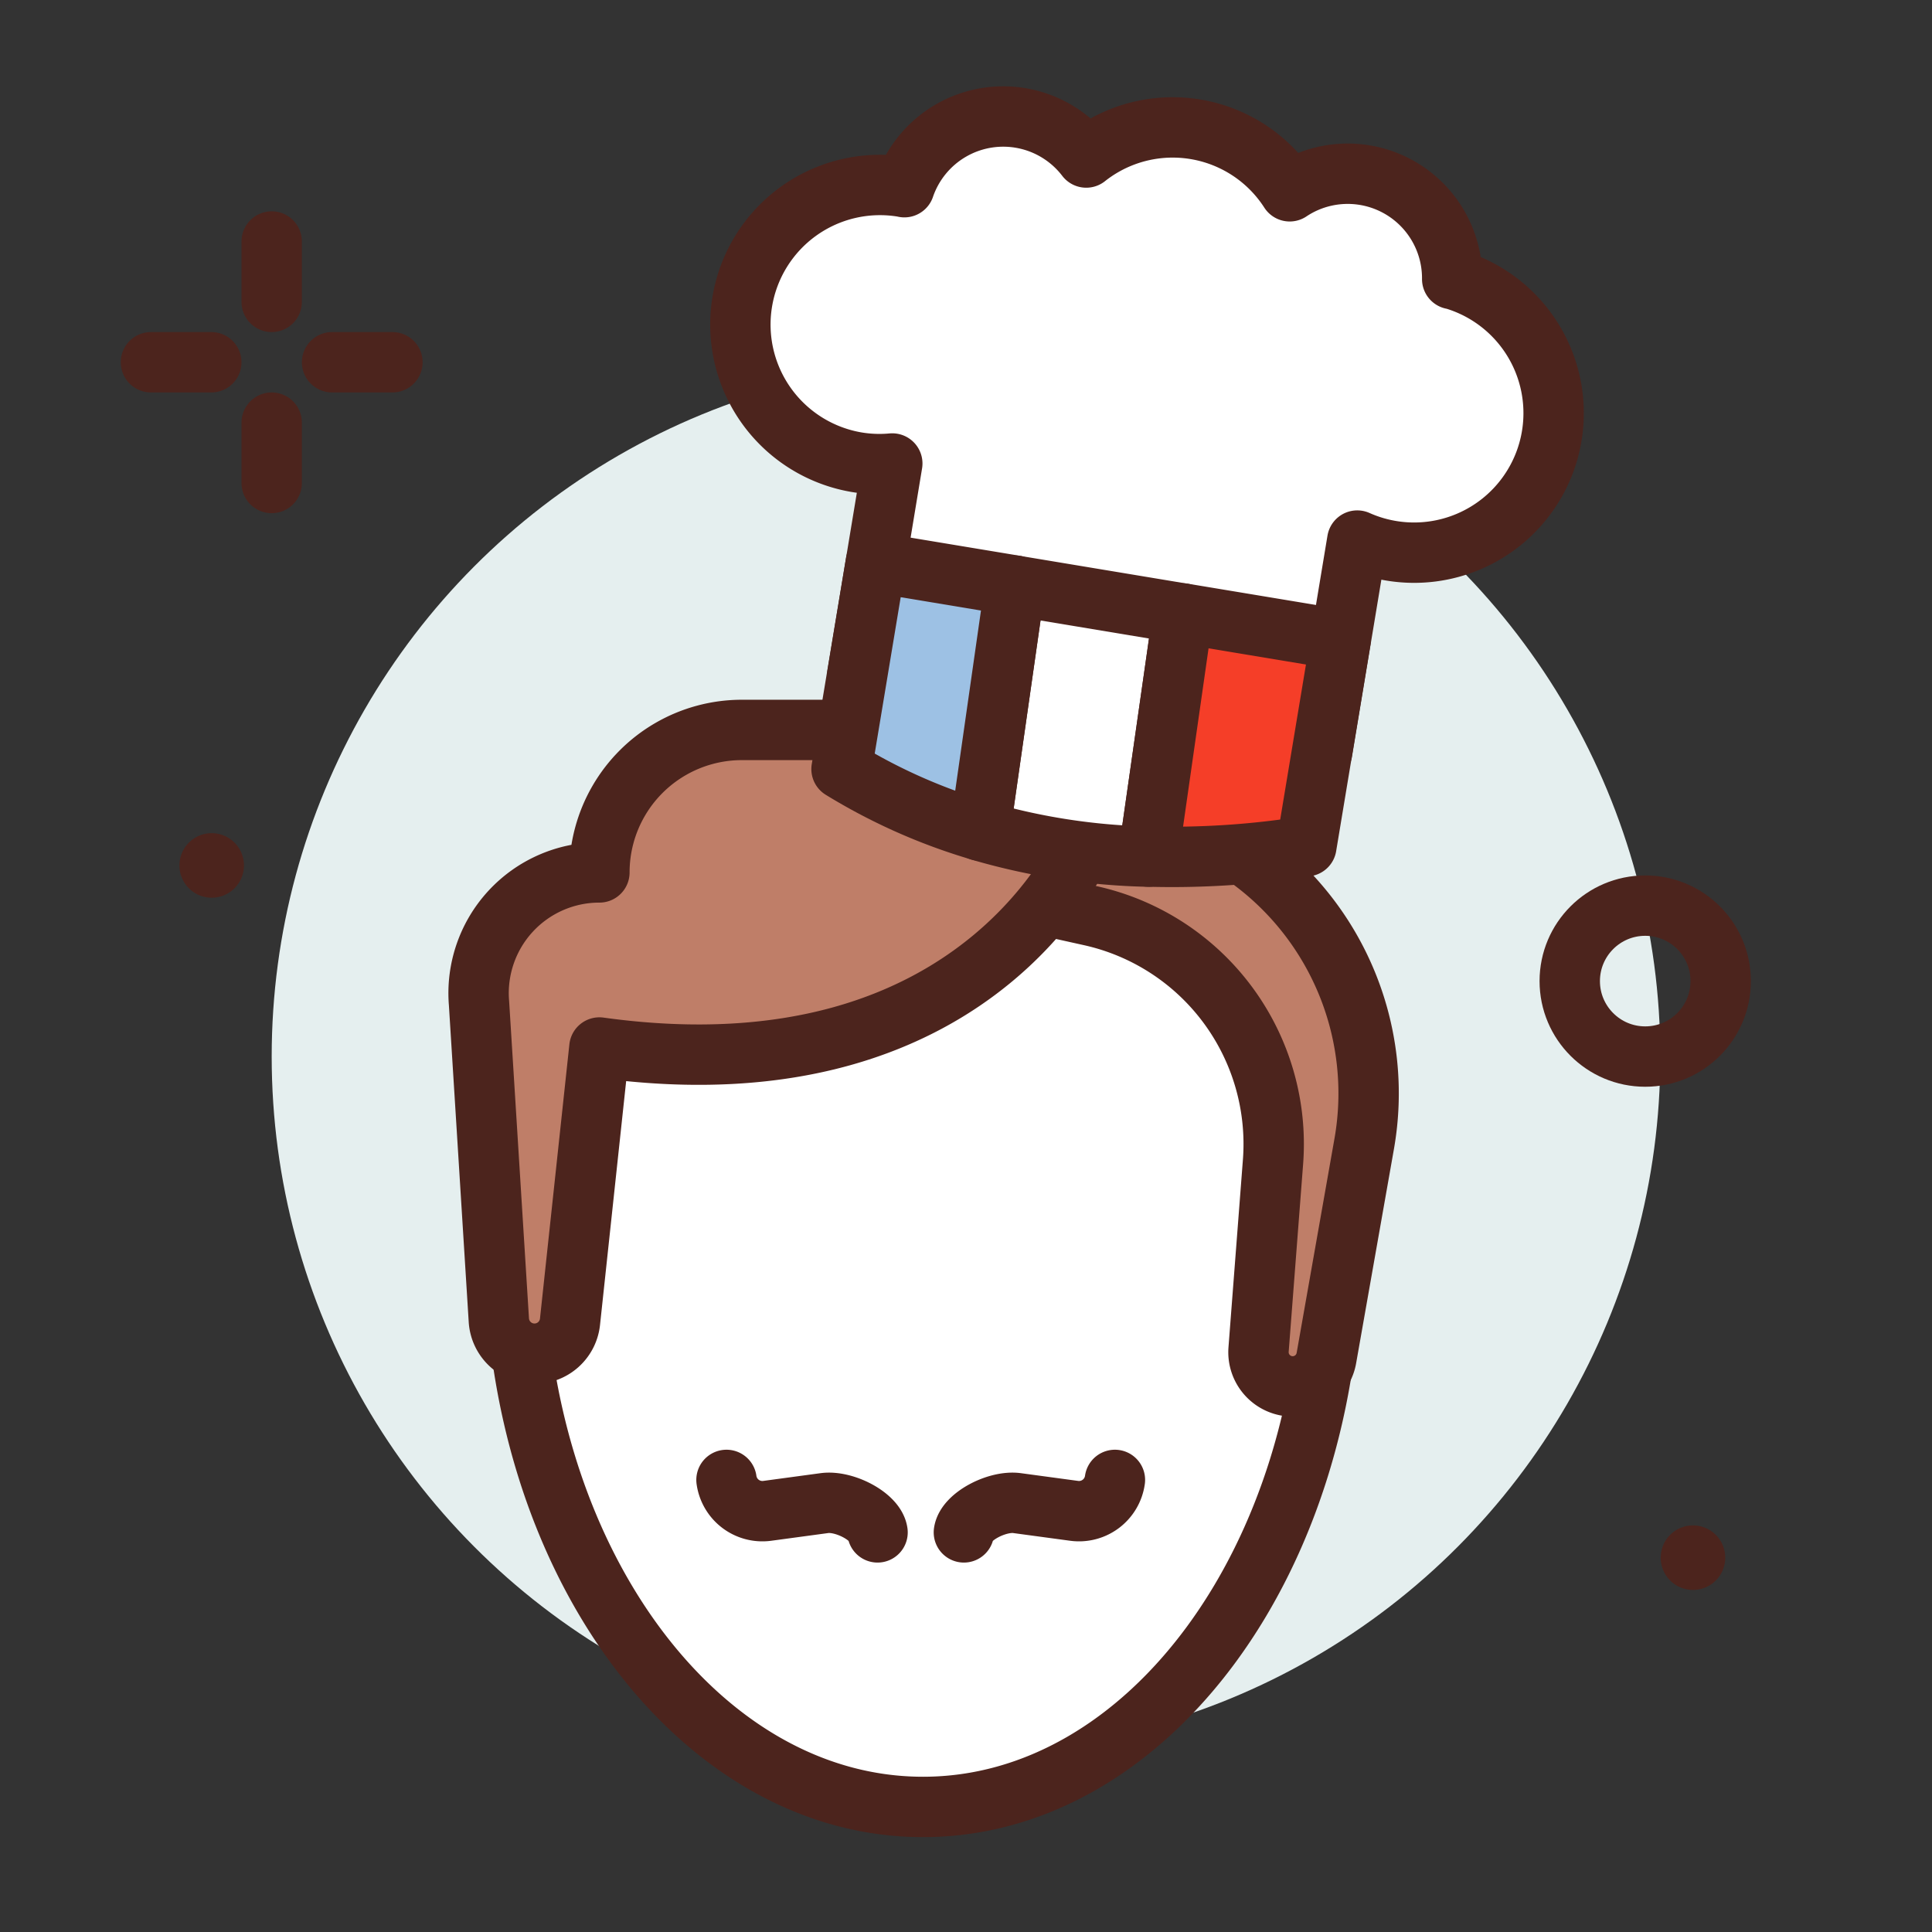 <?xml version="1.0" encoding="utf-8"?>
<svg width="800px" height="800px" viewBox="0 0 64 64" xmlns="http://www.w3.org/2000/svg">
<rect x="0" y="0" width="64" height="64" fill="#333333" stroke="none"/>
<title>chef-mustache-man-france-ico</title>
<g id="chef-mustache-man-france-ico">
<circle cx="32" cy="35" r="23" style="fill:#e5efef"/>
<line x1="9" y1="8" x2="9" y2="10" style="fill:none;stroke:#4c241d;stroke-linecap:round;stroke-linejoin:round;stroke-width:2px"/>
<line x1="9" y1="14" x2="9" y2="16" style="fill:none;stroke:#4c241d;stroke-linecap:round;stroke-linejoin:round;stroke-width:2px"/>
<line x1="5" y1="12" x2="7" y2="12" style="fill:none;stroke:#4c241d;stroke-linecap:round;stroke-linejoin:round;stroke-width:2px"/>
<line x1="11" y1="12" x2="13" y2="12" style="fill:none;stroke:#4c241d;stroke-linecap:round;stroke-linejoin:round;stroke-width:2px"/>
<circle cx="54.5" cy="32.5" r="2.5" style="fill:none;stroke:#4c241d;stroke-linecap:round;stroke-linejoin:round;stroke-width:2px"/>
<path d="M8.082,28.667A1.069,1.069,0,1,1,7.013,27.6,1.07,1.07,0,0,1,8.082,28.667Z" style="fill:#4c241d"/>
<path d="M57.151,51.6a1.069,1.069,0,1,1-1.069-1.069A1.069,1.069,0,0,1,57.151,51.6Z" style="fill:#4c241d"/>
<path d="M20.764,30.577a5.627,5.627,0,0,0-3.689,5.268c-.016,2.429-.023,5.2-.023,5.57,0,10.185,6.055,18.442,13.524,18.442S44.1,51.6,44.1,41.415c0-.365-.008-3.144-.023-5.574a5.626,5.626,0,0,0-3.691-5.268A28.151,28.151,0,0,0,20.764,30.577Z" style="fill:#ffffff;stroke:#4c241d;stroke-linecap:round;stroke-linejoin:round;stroke-width:2px"/>
<path d="M31.93,50.762c.071-.522,1.1-1.058,1.757-.97l1.9.257a1.2,1.2,0,0,0,1.346-1.025h0" style="fill:none;stroke:#4c241d;stroke-linecap:round;stroke-linejoin:round;stroke-width:2px"/>
<path d="M29.07,50.762c-.071-.522-1.1-1.058-1.757-.97l-1.9.257a1.2,1.2,0,0,1-1.347-1.025h0" style="fill:none;stroke:#4c241d;stroke-linecap:round;stroke-linejoin:round;stroke-width:2px"/>
<path d="M32.9,26.356l3.558.274a9.618,9.618,0,0,1,8.733,11.26l-1.253,7.1a1.134,1.134,0,0,1-1.116.936h0a1.133,1.133,0,0,1-1.13-1.22l.478-6.214a7.749,7.749,0,0,0-6.045-8.158L32.9,29.618Z" style="fill:#bf7e68;stroke:#4c241d;stroke-linecap:round;stroke-linejoin:round;stroke-width:2px"/>
<path d="M36.165,27.444S32.853,36.5,19.856,34.7l-.974,9.086a1.183,1.183,0,0,1-1.176,1.057h0a1.183,1.183,0,0,1-1.181-1.109l-.657-10.5A4,4,0,0,1,19.856,28.9h0a4.72,4.72,0,0,1,4.72-4.72H32.9a3.262,3.262,0,0,1,3.262,3.262Z" style="fill:#bf7e68;stroke:#4c241d;stroke-linecap:round;stroke-linejoin:round;stroke-width:2px"/>
<path d="M48.106,9.245a3.462,3.462,0,0,0-5.383-2.908,4.609,4.609,0,0,0-6.74-1.119,3.461,3.461,0,0,0-6.024.983l-.051-.011a4.624,4.624,0,1,0-1.515,9.124,4.571,4.571,0,0,0,1.165.04L28.4,22.347,43.8,24.9l1.161-6.993a4.622,4.622,0,1,0,3.15-8.666Z" style="fill:#ffffff;stroke:#4c241d;stroke-linecap:round;stroke-linejoin:round;stroke-width:2px"/>
<path d="M33.624,19.4l-1.16,8.117a21.457,21.457,0,0,0,5.575.86l1.151-8.052Z" style="fill:#ffffff;stroke:#4c241d;stroke-linecap:round;stroke-linejoin:round;stroke-width:2px"/>
<path d="M29.014,18.633l-1.137,6.843a18.991,18.991,0,0,0,4.587,2.039l1.16-8.117Z" style="fill:#9dc1e4;stroke:#4c241d;stroke-linecap:round;stroke-linejoin:round;stroke-width:2px"/>
<path d="M39.19,20.323l-1.151,8.052a28.31,28.31,0,0,0,5.236-.342l1.137-6.843Z" style="fill:#f53e28;stroke:#4c241d;stroke-linecap:round;stroke-linejoin:round;stroke-width:2px"/>
</g>
</svg>